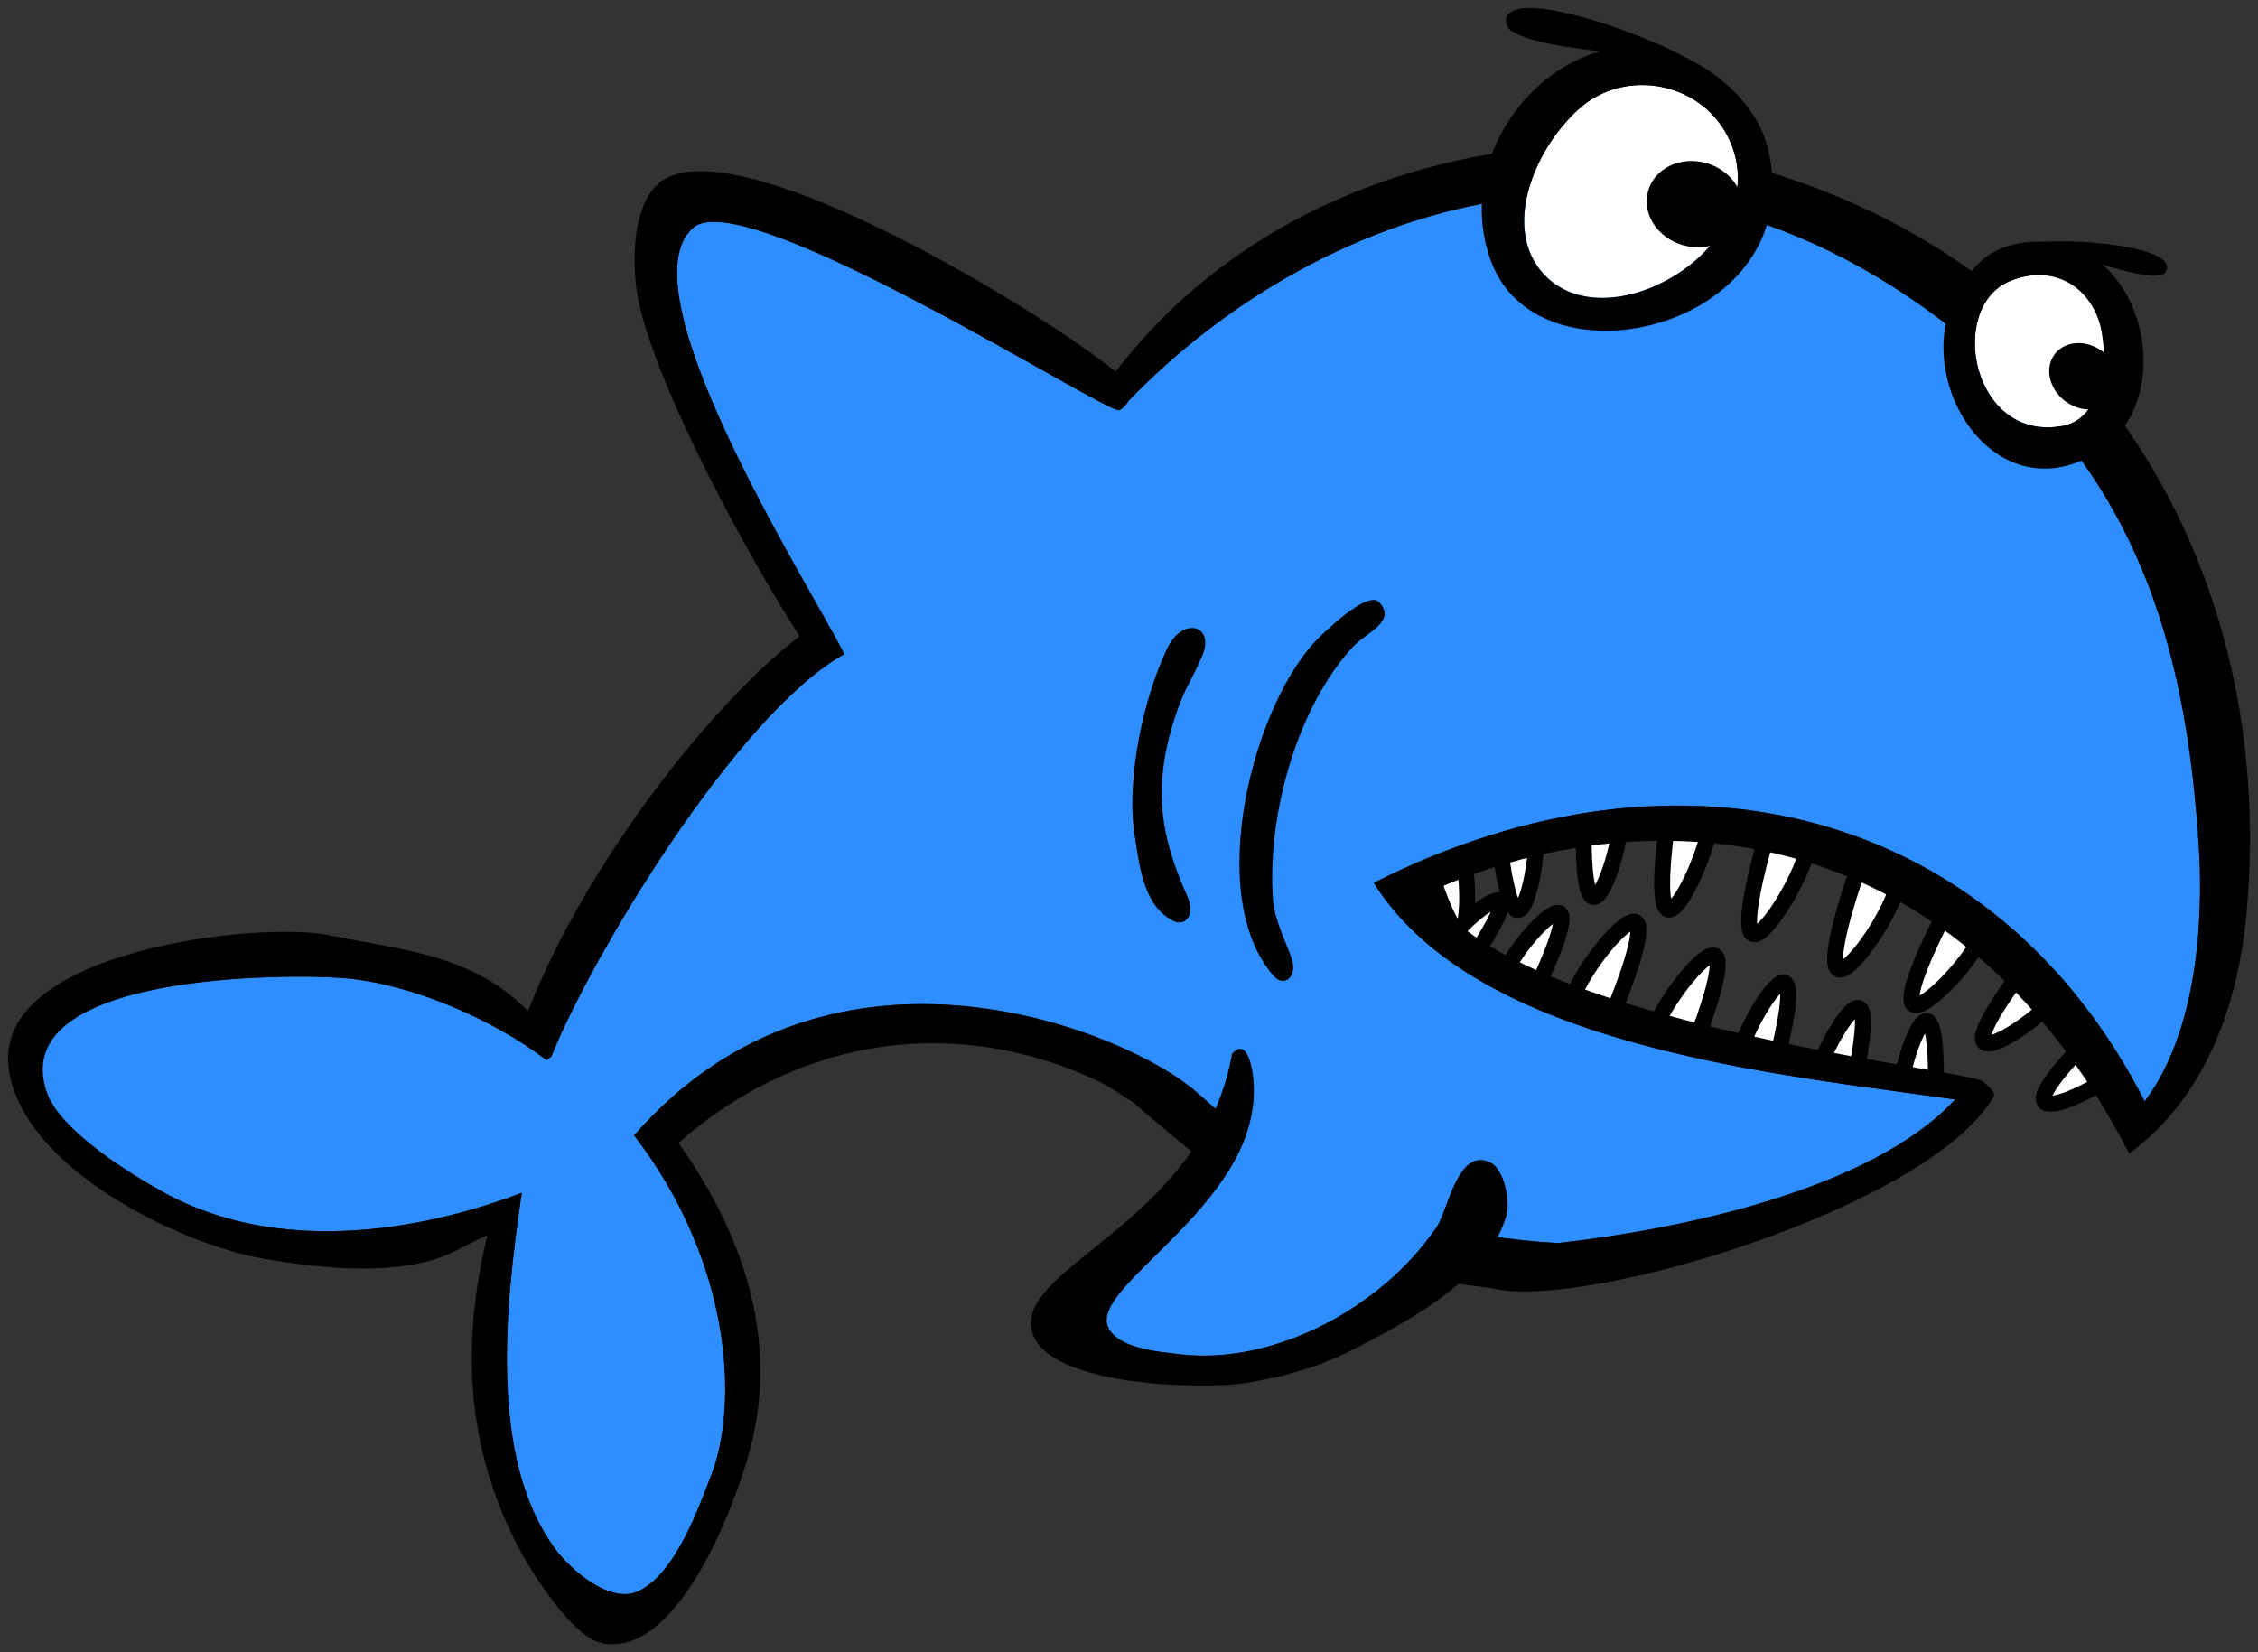 <svg xmlns="http://www.w3.org/2000/svg" xmlns:xlink="http://www.w3.org/1999/xlink" version="1.1" id="shark1-a" x="0px" y="0px" width="141.5" height="103.533" viewBox="4.5 18.5 141.5 103.533" enable-background="new 0 0 150 150" xml:space="preserve">
  <rect x="4.5" y="18.5" width="141.5" height="103.533" fill="#333333" stroke="none"/>
  <g>
    <g id="Body">
      <g id="Teeth">
        <path fill="#FFFFFF" stroke="#000000" d="M95.999,76.837c-0.5,0.129-1.312-1.987-1.851-3.673c0.705-0.352,1.388-0.678,2.056-0.979&#13;&#10;&#9;&#9;&#9;C96.566,74.016,96.529,76.701,95.999,76.837z" stroke-width="1"/>
        <path fill="#FFFFFF" stroke="#000000" d="M123.373,74.146c-0.605,2.03-2.988,5.427-3.671,5.09c-0.685-0.34,0.507-4.258,1.182-6.15&#13;&#10;&#9;&#9;&#9;L123.373,74.146z" stroke-width="1"/>
        <path fill="#FFFFFF" stroke="#000000" d="M117.764,71.741c-0.509,2.062-2.722,5.587-3.418,5.288&#13;&#10;&#9;&#9;&#9;c-0.699-0.301,0.297-4.278,0.881-6.208L117.764,71.741z" stroke-width="1"/>
        <path fill="#FFFFFF" stroke="#000000" d="M109.044,75.492c-0.673-0.178-0.321-3.674-0.004-5.782&#13;&#10;&#9;&#9;&#9;c1.062,0.063,1.838,0.209,2.661,0.37C111.335,72.241,109.736,75.674,109.044,75.492z" stroke-width="1"/>
        <path fill="#FFFFFF" stroke="#000000" d="M106.182,69.262c0,0.095-0.004,0.196-0.004,0.196S106.178,69.405,106.182,69.262&#13;&#10;&#9;&#9;&#9;c-0.193,2.513-1.218,5.528-1.83,5.45c-0.572-0.071-0.647-2.782-0.603-4.708c0,0,0.032-0.902,0,0&#13;&#10;&#9;&#9;&#9;C103.782,69.102,106.182,69.262,106.182,69.262z" stroke-width="1"/>
        <path fill="#FFFFFF" stroke="#000000" d="M99.625,75.527c-0.55,0.016-0.962-2.422-1.175-4.308&#13;&#10;&#9;&#9;&#9;c0.771-0.271,1.544-0.503,2.333-0.701C100.838,72.514,100.227,75.514,99.625,75.527z" stroke-width="1"/>
        <path fill="#FFFFFF" stroke="#000000" d="M128.835,83.802c-0.489-0.521,1.456-3.3,2.731-4.935&#13;&#10;&#9;&#9;&#9;c0.801,0.461,1.625,0.876,2.234,1.631C132.523,82.168,129.355,84.357,128.835,83.802z" stroke-width="1"/>
        <path fill="#FFFFFF" stroke="#000000" d="M128.77,77.033c-0.894,1.902-3.734,4.854-4.358,4.406&#13;&#10;&#9;&#9;&#9;c-0.626-0.45,1.112-4.121,2.056-5.875L128.77,77.033z" stroke-width="1"/>
        <path fill="#FFFFFF" stroke="#000000" d="M132.618,87.531c-0.382-0.538,1.479-2.623,2.93-4.068&#13;&#10;&#9;&#9;&#9;c0.396,0.85,0.741,1.719,1.093,2.598C135.02,87.145,132.958,88.011,132.618,87.531z" stroke-width="1"/>
        <path fill="#FFFFFF" stroke="#000000" d="M125.243,82.48c0.511,0.062,0.604,2.354,0.573,4.137&#13;&#10;&#9;&#9;&#9;c-0.771,0.068-1.517,0.124-2.237,0.158C123.814,84.924,124.701,82.413,125.243,82.48z" stroke-width="1"/>
        <path fill="#FFFFFF" stroke="#000000" d="M98.857,79.396c0.668-1.552,2.867-4.002,3.381-3.662c0.514,0.344-0.785,3.336-1.494,4.77&#13;&#10;&#9;&#9;&#9;L98.857,79.396z" stroke-width="1"/>
        <path fill="#FFFFFF" stroke="#000000" d="M103.018,81.086c0.735-1.979,3.33-5.188,3.989-4.799c0.658,0.389-0.78,4.208-1.575,6.045&#13;&#10;&#9;&#9;&#9;L103.018,81.086z" stroke-width="1"/>
        <path fill="#FFFFFF" stroke="#000000" d="M111.966,78.396c0.614,0.349-0.509,3.646-1.289,5.609&#13;&#10;&#9;&#9;&#9;c-1.017-0.34-1.735-0.683-2.499-1.054C109.016,80.953,111.335,78.041,111.966,78.396z" stroke-width="1"/>
        <path fill="#FFFFFF" stroke="#000000" d="M113.34,84.898c0.021-0.094,0.049-0.189,0.049-0.189S113.375,84.759,113.34,84.898&#13;&#10;&#9;&#9;&#9;c0.751-2.391,2.419-5.045,2.996-4.812c0.539,0.221,0.008,2.872-0.47,4.729c0,0-0.233,0.867,0,0&#13;&#10;&#9;&#9;&#9;C115.633,85.682,113.34,84.898,113.34,84.898z" stroke-width="1"/>
        <path fill="#FFFFFF" stroke="#000000" d="M120.988,81.671c0.521,0.188,0.14,2.632-0.26,4.479c-0.812-0.03-1.608-0.1-2.414-0.202&#13;&#10;&#9;&#9;&#9;C118.895,84.055,120.418,81.463,120.988,81.671z" stroke-width="1"/>
        <path fill="#FFFFFF" stroke="#000000" d="M95.341,77.453c0.722-1.162,2.792-2.839,3.166-2.492&#13;&#10;&#9;&#9;&#9;c0.374,0.348-1.032,2.588-1.774,3.648L95.341,77.453z" stroke-width="1"/>
      </g>
      <path id="Fill" fill="#2F8EFF" d="M129.993,41.787c-20.677-19.056-42.912-10.438-54.747,1.809c-0.169,0.28-0.406,0.524-0.613,0.607&#13;&#10;&#9;&#9;c-0.717,0.286-23.428-14.237-26.678-11.441c-4.525,3.895,7.287,22.431,9.458,26.724c-6.865,3.862-15.995,19.257-18.362,25.217&#13;&#10;&#9;&#9;l-0.302,0.232c-3.352-2.58-8.537-4.795-12.659-5.139c-3.467-0.286-21.245-0.357-18.664,7.146c0.831,2.418,5.315,5.173,7.388,6.306&#13;&#10;&#9;&#9;c8.948,4.89,19.835,0.972,22.385-0.006c-1.076,7.271-2.037,16.655,2.068,22.28c0.992,1.354,3.437,3.476,5.185,2.709&#13;&#10;&#9;&#9;c2.424-1.065,3.938-5.58,4.58-7.192c1.801-4.528,1.3-13.485-4.796-21.388c12.469-14.279,31.096-6.423,35.255-2.709&#13;&#10;&#9;&#9;c4.572,4.082,10.509,8.724,22.621,9.454c7.438-0.828,19.602-3.268,24.907-8.999c-10.82-1.562-29.961-3.213-36.43-13.578&#13;&#10;&#9;&#9;c19.361-9.773,39.021-4.521,48.311,13.693c3.779-5.021,3.561-13.228,3.396-15.867C141.55,59.523,138.691,49.804,129.993,41.787z" stroke-width="1"/>
      <path id="Outline_2_" d="M109.305,27.857c-6.127-1.045-23.924-0.296-34.894,13.928c-4.554-3.703-22.714-14.805-28.098-12.151&#13;&#10;&#9;&#9;c-2.268,1.117-2.295,5.513-1.771,7.845c1.298,5.772,6.931,16.021,10.062,20.889c-5.57,4.281-13.389,14.242-17.016,23.485&#13;&#10;&#9;&#9;c-3.553-3.604-7.95-3.818-12.537-4.762c-4.221-0.867-21.067,0.913-20.003,8.405c0.889,6.244,10.782,10.963,15.857,11.86&#13;&#10;&#9;&#9;c3.455,0.611,8.577,1.189,11.839-0.326c0.77-0.357,1.507-0.789,2.29-1.121c-1.626,6.874-1.34,13.091,1.858,19.38&#13;&#10;&#9;&#9;c0.853,1.676,3.458,5.763,5.271,6.164c4.733,1.047,8.346-8.427,9.333-12.095c1.891-7.034-0.559-13.74-4.477-19.236&#13;&#10;&#9;&#9;c7.657-6.771,17.628-8.025,26.381-3.832c0.746,0.357,1.475,0.883,2.218,1.375C88,98.5,92.652,98.5,98.006,99.23l0.002-0.002&#13;&#10;&#9;&#9;c5.632,1.438,27.396-5.024,31.43-12.018c0.164-0.283-0.597-0.925-0.863-1.027c-2.139-0.797-29.639-3.807-34.482-11.8&#13;&#10;&#9;&#9;c12.838-5.783,32.494-5.549,43.835,16.399c5.294-3.852,6.919-10.383,7.345-14.944C147.445,52.65,133.932,32.06,109.305,27.857z&#13;&#10;&#9;&#9; M138.9,87.514C129.611,69.3,109.951,64.048,90.59,73.821c6.469,10.365,25.609,12.015,36.43,13.578&#13;&#10;&#9;&#9;c-5.306,5.731-17.469,8.171-24.907,8.999C90,95.667,84.063,91.025,79.491,86.943c-4.159-3.714-22.786-11.57-35.255,2.709&#13;&#10;&#9;&#9;c6.096,7.902,6.597,16.859,4.796,21.388c-0.642,1.612-2.156,6.127-4.58,7.192c-1.748,0.767-4.193-1.354-5.185-2.709&#13;&#10;&#9;&#9;c-4.105-5.625-3.144-15.01-2.068-22.28c-2.55,0.978-13.437,4.896-22.385,0.006c-2.073-1.133-6.557-3.888-7.388-6.306&#13;&#10;&#9;&#9;c-2.581-7.504,15.197-7.433,18.664-7.146c4.122,0.344,9.307,2.559,12.659,5.139l0.302-0.232&#13;&#10;&#9;&#9;c2.367-5.96,11.497-21.355,18.362-25.217c-2.171-4.293-13.983-22.829-9.458-26.724c3.25-2.796,25.961,11.727,26.678,11.441&#13;&#10;&#9;&#9;c0.208-0.083,0.444-0.327,0.613-0.607c11.835-12.247,34.07-20.865,54.747-1.809c8.698,8.017,11.557,17.736,12.303,29.86&#13;&#10;&#9;&#9;C142.461,74.286,142.68,82.492,138.9,87.514z" stroke-width="1" fill="undefined"/>
      <path id="Gill_1_" d="M84.342,79.682c-4.48-5.018-1.303-17.28,2.904-21.322c0.896-0.861,3.033-2.784,3.663-2.136&#13;&#10;&#9;&#9;c1.161,1.2-0.774,1.91-1.574,2.76c-3.526,3.747-5.433,10.559-5.067,15.809c0.094,1.342,0.742,2.55,1.162,3.723&#13;&#10;&#9;&#9;C85.855,79.712,84.971,80.386,84.342,79.682z" stroke-width="1" fill="undefined"/>
      <path id="Gill" d="M79.834,59.617c-0.734,1.685-1.057,1.944-1.576,3.455c-1.666,4.823-0.98,7.964,0.699,11.708&#13;&#10;&#9;&#9;c0.412,0.913-0.096,1.897-1.018,1.388c-1.9-1.048-2.066-3.694-2.398-5.714c-0.379-3.38,0.577-8.126,2.107-11.333&#13;&#10;&#9;&#9;C78.625,57.077,80.677,57.686,79.834,59.617z" stroke-width="1" fill="undefined"/>
    </g>
    <g id="Front_Fin">
      <path id="Fill_1_" fill="#2F8EFF" d="M73.932,101.641c0.584,1.387,3.27,1.568,4.494,1.721c5.815,0.712,12.611-2.865,16.057-7.895&#13;&#10;&#9;&#9;c0.774-1.133,1.33-5.035,3.371-4.146c-5.437-9.734-13.379-7.554-15.271-6.86c0.257,0.361,0.385,1.045,0.431,1.396&#13;&#10;&#9;&#9;C84.02,93.665,72.787,98.923,73.932,101.641z" stroke-width="1"/>
      <path id="Outline_3_" d="M97.854,91.32c-2.041-0.889-2.597,3.014-3.371,4.146c-3.445,5.029-10.241,8.606-16.057,7.895&#13;&#10;&#9;&#9;c-1.224-0.152-3.91-0.334-4.494-1.721c-1.145-2.718,10.087-7.976,9.082-15.785c-0.046-0.351-0.174-1.034-0.431-1.396&#13;&#10;&#9;&#9;c-0.204-0.287-0.489-0.371-0.881,0.08c-1.707,9.931-12.418,13.063-12.592,16.747c-0.195,4.15,10.781,4.286,13.341,3.896&#13;&#10;&#9;&#9;c2.462-0.377,4.744-1.031,6.974-2.18c4.009-2.061,8.249-4.464,9.456-8.246C99.173,93.842,98.786,91.727,97.854,91.32z" stroke-width="1" fill="undefined"/>
    </g>
    <g id="L_Eye">
      <path id="White" fill="#FFFFFF" d="M103.382,25.383c-2.905,2.694-4.61,7.392-2.274,10.146c2.125,2.504,6.113,1.892,8.979-0.186&#13;&#10;&#9;&#9;c2.557-1.855,4.15-4.842,2.869-7.894C111.346,23.62,106.326,22.658,103.382,25.383z" stroke-width="1"/>
      <path id="Pupil" d="M107.723,30.726c0.237-1.46,1.764-2.39,3.408-2.077c1.646,0.314,2.785,1.752,2.547,3.212&#13;&#10;&#9;&#9;s-1.765,2.39-3.408,2.076C108.624,33.624,107.482,32.187,107.723,30.726z" stroke-width="1" fill="undefined"/>
      <path id="Outline" d="M115.248,27.648c-0.818-3.118-4.346-5.763-7.199-6.16c-6.484-0.902-12.686,6.57-10.089,13.44&#13;&#10;&#9;&#9;C101.082,43.191,118.191,38.88,115.248,27.648z M110.086,35.343c-2.865,2.078-6.854,2.69-8.979,0.186&#13;&#10;&#9;&#9;c-2.336-2.754-0.631-7.452,2.274-10.146c2.944-2.725,7.964-1.763,9.573,2.066C114.236,30.501,112.643,33.488,110.086,35.343z" stroke-width="1" fill="undefined"/>
      <path id="Eyebrow" d="M110.777,23.05c-0.656,0.135-1.688-0.352-2.318-0.583c-2.503-0.919-7.542-0.8-9.352-2.114&#13;&#10;&#9;&#9;c-0.205-0.149-0.293-0.611-0.17-0.839c0.994-1.856,10.41,1.827,11.715,2.944C110.802,22.585,110.835,22.873,110.777,23.05z" stroke-width="1" fill="undefined"/>
    </g>
    <g id="R_Eye">
      <path id="White_1_" fill="#FFFFFF" d="M130.432,36.125c-3.947,1.664-2.334,10.118,3.346,9.064c2.103-0.39,2.887-3.289,2.445-5.828&#13;&#10;&#9;&#9;C135.736,36.563,133.25,34.938,130.432,36.125z" stroke-width="1"/>
      <path id="Pupil_1_" d="M133.07,41.016c0.447-0.988,1.709-1.313,2.822-0.727c1.111,0.586,1.651,1.862,1.207,2.851&#13;&#10;&#9;&#9;c-0.445,0.989-1.709,1.313-2.82,0.727C133.166,43.28,132.626,42.004,133.07,41.016z" stroke-width="1" fill="undefined"/>
      <path id="Outline_1_" d="M135.37,34.437c-1.812-1.069-4.886-1.14-6.573,0.295c-6.081,5.168-0.084,16.647,7.182,12.083&#13;&#10;&#9;&#9;C140.229,44.145,139.475,36.864,135.37,34.437z M133.777,45.189c-5.68,1.054-7.293-7.4-3.346-9.064&#13;&#10;&#9;&#9;c2.818-1.187,5.305,0.438,5.791,3.236C136.664,41.9,135.88,44.799,133.777,45.189z" stroke-width="1" fill="undefined"/>
      <path id="Eyebrow_1_" d="M131.564,34.119c0.402,0.28,1.207,0.256,1.687,0.285c1.892,0.116,5.206,1.655,6.731,1.308&#13;&#10;&#9;&#9;c0.172-0.039,0.347-0.32,0.322-0.507c-0.199-1.521-7.367-1.806-8.514-1.443C131.665,33.803,131.57,33.984,131.564,34.119z" stroke-width="1" fill="undefined"/>
    </g>
  </g>
</svg>